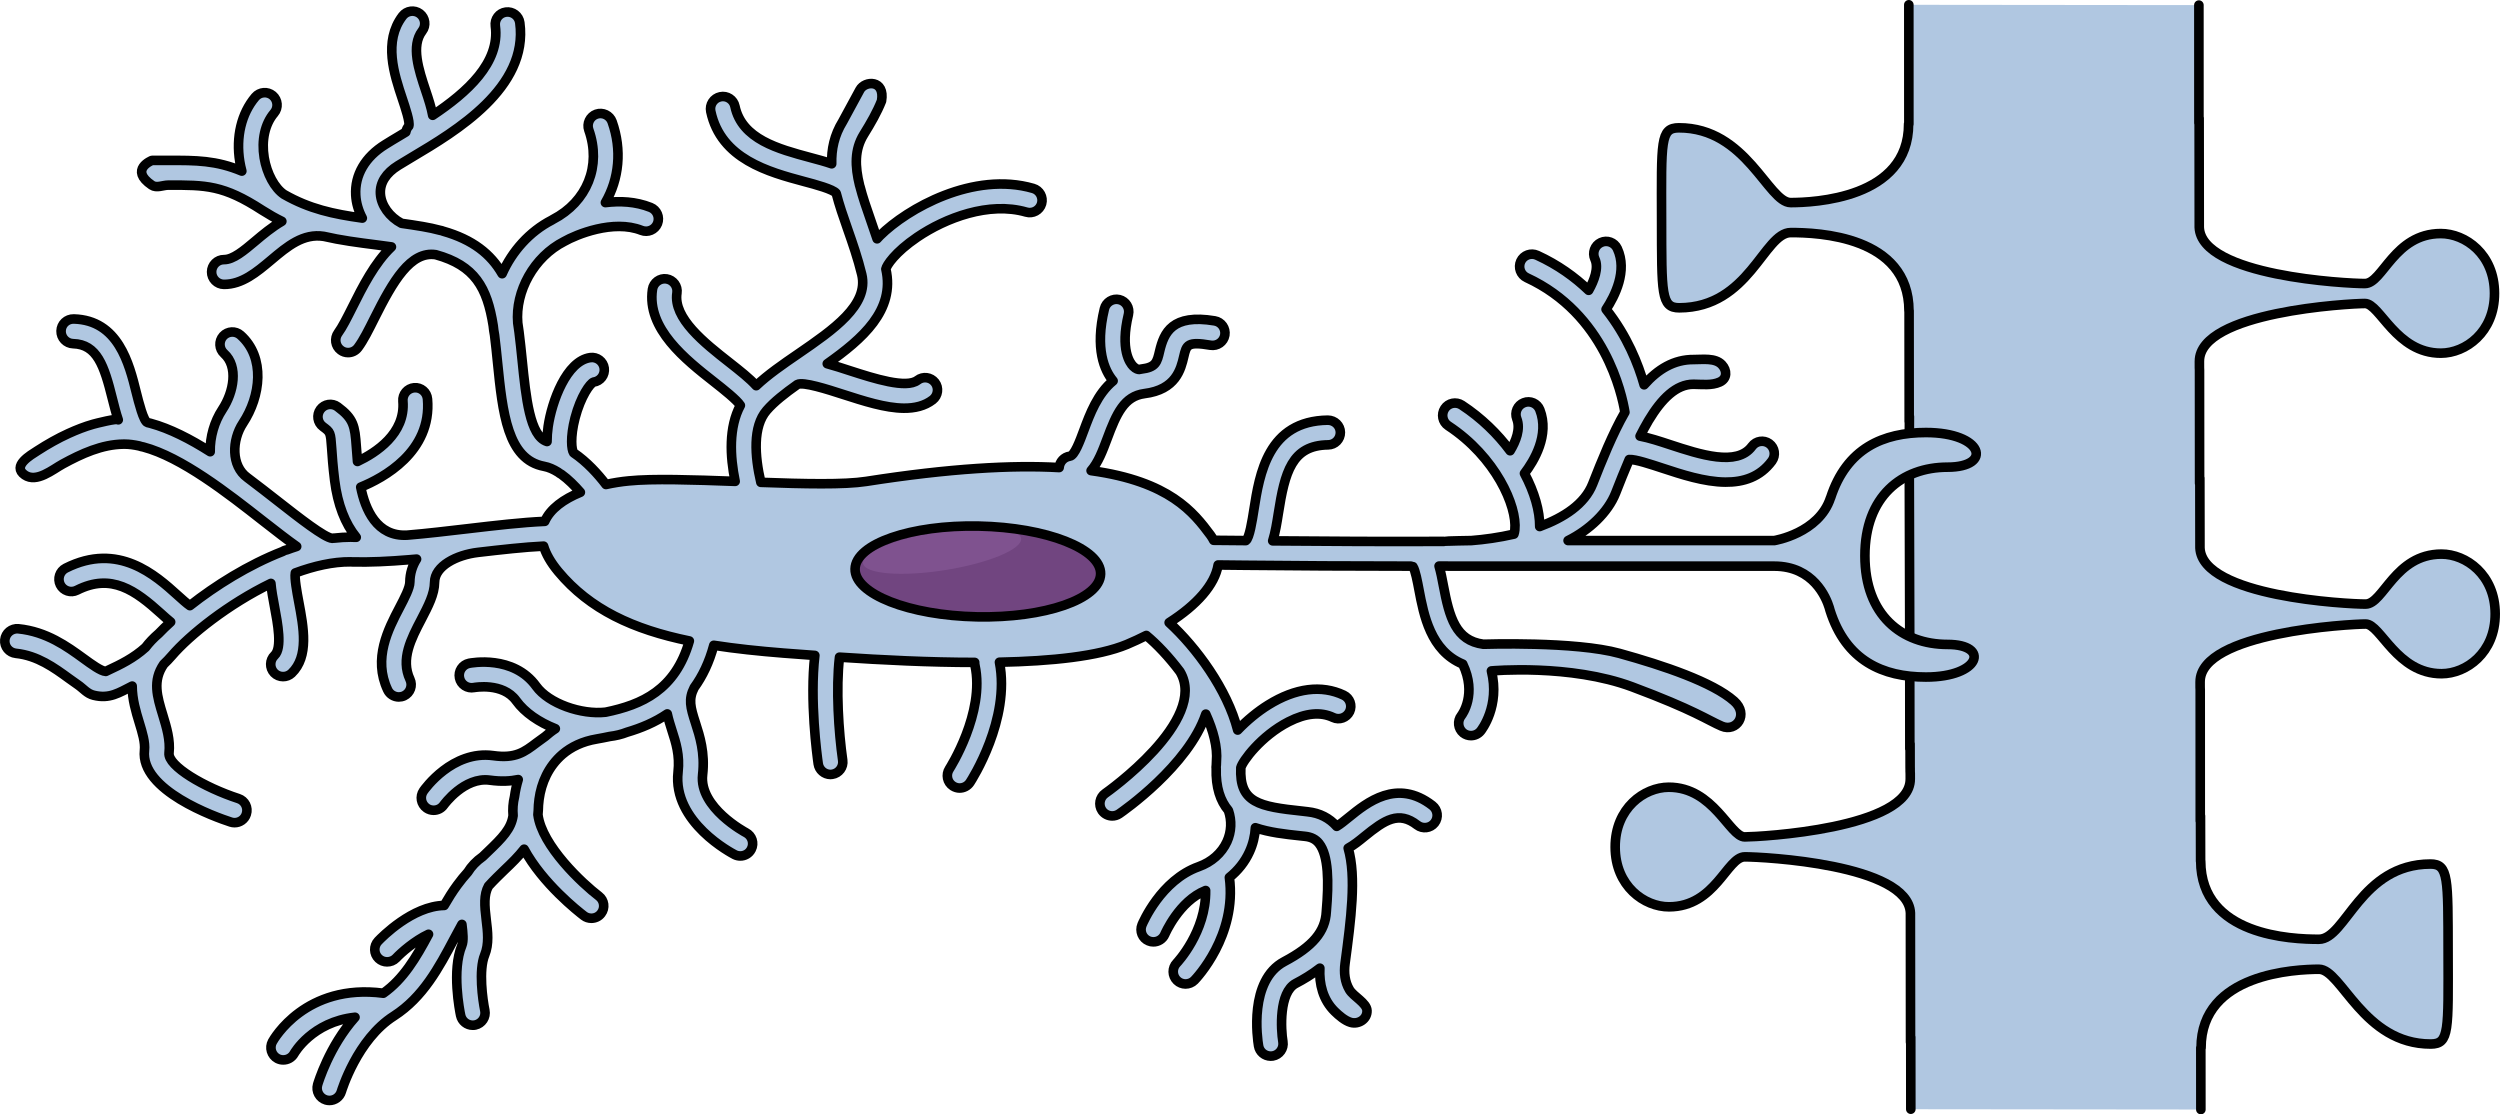 <?xml version="1.0" encoding="utf-8"?>
<!-- Generator: Adobe Illustrator 22.0.0, SVG Export Plug-In . SVG Version: 6.00 Build 0)  -->
<svg version="1.1" id="Layer_1" xmlns="http://www.w3.org/2000/svg" xmlns:xlink="http://www.w3.org/1999/xlink" x="0px" y="0px"
	 width="260.717px" height="116.207px" viewBox="0 0 260.717 116.207" enable-background="new 0 0 260.717 116.207"
	 xml:space="preserve">
<g>
	<g>
		<path id="changecolor_10_" fill="#B0C7E1" d="M199.109,47.059l0.02,0.02c-0.001-1.024-0.002-2.255-0.003-3.633
			c-0.015,0.173-0.023,0.346-0.023,0.518c0.001-1.511-0.003-6.085-0.01-11.561l-0.013,0.013c-0.015-7.822-9.528-8.165-12.331-8.16
			c-2.804,0.005-4.329,7.83-11.627,7.845c-1.9,0.004-1.827-1.498-1.842-9.197c-0.016-8.17-0.145-9.57,1.805-9.574
			c7.041-0.014,9.308,7.804,11.658,7.799c2.349-0.005,12.315-0.386,12.299-8.208l0.027,0.027
			c-0.003-3.081-0.005-11.442-0.004-12.447l30.249,0.032c-0.001,0.989,0.001,9.294,0.004,12.305
			c0.015-0.173,0.023-0.346,0.023-0.518c-0.002,1.683,0.005,5.093,0.012,11.394c0.222,5.1,15.425,5.862,17.274,5.858
			c1.863-0.004,3.055-5.204,7.905-5.213c2.559-0.005,5.602,2.148,5.61,6.226c0.008,4.078-3.027,6.243-5.586,6.248
			c-4.679,0.009-6.364-5.185-7.925-5.182c-1.561,0.003-17.271,0.834-17.261,6.031l-0.001-0.001c0,0.225,0.001,0.447,0.001,0.668
			c0.003,0.082,0.01,0.163,0.01,0.245c-0.001,1.338,0.002,7.161,0.008,11.808c0.016-0.181,0.026-0.361,0.026-0.542
			c-0.002,1.683,0.005,0.981,0.012,7.282c0.222,5.1,15.425,5.861,17.274,5.858c1.863-0.004,3.055-5.204,7.905-5.213
			c2.559-0.005,5.602,2.148,5.61,6.226c0.008,4.078-3.027,6.243-5.586,6.248c-4.679,0.009-6.364-5.185-7.925-5.182
			s-17.271,0.834-17.261,6.031l-0.001-0.001c0,0.192,0,0.38,0.001,0.568c0.003,0.081,0.01,0.162,0.01,0.243
			c-0.001,1.118,0.001,10.106,0.005,13.704c0.015-0.176,0.024-0.351,0.024-0.527c-0.001,1.511,0.003-0.766,0.01,4.71l0.012-0.013
			c0.015,7.822,9.528,8.165,12.331,8.16c2.804-0.005,4.329-7.83,11.627-7.845c1.9-0.004,1.827,1.498,1.842,9.197
			c0.016,8.17,0.145,9.57-1.805,9.574c-7.041,0.014-9.308-7.804-11.658-7.799c-2.349,0.005-12.315,0.386-12.299,8.208l-0.027-0.027
			c0.003,3.081,0.005,5.442,0.004,6.447l-30.249-0.032c0.001-1.118-0.001-3.915-0.005-7.513c-0.015,0.176-0.024,0.351-0.024,0.527
			c0.002-1.683-0.005-7.171-0.012-13.473c-0.222-5.1-15.425-5.861-17.274-5.858c-1.863,0.004-3.055,5.204-7.905,5.213
			c-2.559,0.005-5.602-2.148-5.61-6.226c-0.008-4.078,3.027-6.243,5.586-6.248c4.679-0.009,6.364,5.185,7.925,5.182
			s17.271-0.834,17.261-6.031l0.001,0.001c0-0.192,0-0.38-0.001-0.569c-0.003-0.081-0.01-0.161-0.01-0.242
			c0.001-1.338-0.002,1.768-0.008-2.878c-0.016,0.181-0.026,0.361-0.026,0.542c0.001-1.511-0.003-6.085-0.01-11.561l-0.013,0.013
			L199.109,47.059z"/>
		<path fill="none" stroke="#000000" stroke-linecap="round" stroke-linejoin="round" stroke-miterlimit="10" d="M199.272,115.674
			c0.001-1.118-0.001-3.915-0.005-7.513c-0.015,0.176-0.024,0.351-0.024,0.527c0.002-1.683-0.005-7.171-0.012-13.473
			c-0.222-5.1-15.425-5.861-17.274-5.858c-1.863,0.004-3.055,5.204-7.905,5.213c-2.559,0.005-5.602-2.148-5.61-6.226
			c-0.008-4.078,3.027-6.243,5.586-6.248c4.679-0.009,6.364,5.185,7.925,5.182s17.271-0.834,17.261-6.031l0.001,0.001
			c0-0.192,0-0.38-0.001-0.569c-0.003-0.081-0.01-0.161-0.01-0.242c0.001-1.338-0.002,1.768-0.008-2.878
			c-0.016,0.181-0.026,0.361-0.026,0.542c0.001-1.511-0.003-6.085-0.01-11.561l-0.013,0.013"/>
		<path fill="none" stroke="#000000" stroke-linecap="round" stroke-linejoin="round" stroke-miterlimit="10" d="M229.315,0.532
			c-0.001,0.989,0.001,9.294,0.004,12.305c0.015-0.173,0.023-0.346,0.023-0.518c-0.002,1.683,0.005,5.093,0.012,11.394
			c0.222,5.1,15.425,5.862,17.274,5.858c1.863-0.004,3.055-5.204,7.905-5.213c2.559-0.005,5.602,2.148,5.61,6.226
			c0.008,4.078-3.027,6.243-5.586,6.248c-4.679,0.009-6.364-5.185-7.925-5.182c-1.561,0.003-17.271,0.834-17.261,6.031l-0.001-0.001
			c0,0.225,0.001,0.447,0.001,0.668c0.003,0.082,0.01,0.163,0.01,0.245c-0.001,1.338,0.002,7.161,0.008,11.808
			c0.016-0.181,0.026-0.361,0.026-0.542c-0.002,1.683,0.005,0.981,0.012,7.282c0.222,5.1,15.425,5.861,17.274,5.858
			c1.863-0.004,3.055-5.204,7.905-5.213c2.559-0.005,5.602,2.148,5.61,6.226c0.008,4.078-3.027,6.243-5.586,6.248
			c-4.679,0.009-6.364-5.185-7.925-5.182s-17.271,0.834-17.261,6.031l-0.001-0.001c0,0.192,0,0.38,0.001,0.568
			c0.003,0.081,0.01,0.162,0.01,0.243c-0.001,1.118,0.001,10.106,0.005,13.704c0.015-0.176,0.024-0.351,0.024-0.527
			c-0.001,1.511,0.003-0.766,0.01,4.71l0.012-0.013c0.015,7.822,9.528,8.165,12.331,8.16c2.804-0.005,4.329-7.83,11.627-7.845
			c1.9-0.004,1.827,1.498,1.842,9.197c0.016,8.17,0.145,9.57-1.805,9.574c-7.041,0.014-9.308-7.804-11.658-7.799
			c-2.349,0.005-12.315,0.386-12.299,8.208l-0.027-0.027c0.003,3.081,0.005,5.442,0.004,6.447"/>
		<path fill="none" stroke="#000000" stroke-linecap="round" stroke-linejoin="round" stroke-miterlimit="10" d="M199.16,66.541
			l-0.051-19.483c0,0,0.018-2.235,0.017-3.613c-0.015,0.173-0.023,0.346-0.023,0.518c0.001-1.511-0.003-6.085-0.01-11.561
			l-0.013,0.013c-0.015-7.822-9.528-8.165-12.331-8.16c-2.804,0.005-4.329,7.83-11.627,7.845c-1.9,0.004-1.827-1.498-1.842-9.197
			c-0.016-8.17-0.145-9.57,1.805-9.574c7.041-0.014,9.308,7.804,11.658,7.799c2.349-0.005,12.315-0.386,12.299-8.208l0.027,0.027
			c-0.003-3.081-0.005-11.442-0.004-12.447"/>
	</g>
	<g>
		<path fill="#B0C7E1" stroke="#000000" stroke-linecap="round" stroke-linejoin="round" stroke-miterlimit="10" d="M203.103,67.206
			c-4.759,0-8.617-3.034-8.617-9.243c0-6.209,3.858-9.243,8.617-9.243c4.746,0,3.75-3.613-2.253-3.613
			c-4.448,0-8.266,1.629-9.949,6.821c-0.001-0.002-0.002-0.005-0.004-0.007c-1.205,3.701-5.859,4.452-5.859,4.452h-21.508
			c2.203-1.102,4.155-2.923,4.96-4.959c0.445-1.134,0.914-2.321,1.417-3.492c0.629-0.045,2.309,0.52,3.444,0.892
			c1.992,0.656,4.383,1.448,6.583,1.464c1.883,0.017,3.622-0.534,4.855-2.206c0.419-0.579,0.298-1.385-0.279-1.81
			c-0.571-0.416-1.379-0.293-1.8,0.281c-1.558,2.129-5.436,0.852-8.553-0.172c-1.094-0.362-2.163-0.711-3.12-0.89
			c0.272-0.541,0.556-1.068,0.848-1.564c0.024-0.032,0.044-0.065,0.06-0.102c1.325-2.2,2.855-3.759,4.673-3.744
			c0.881,0.006,1.897,0.15,2.727-0.23c0.8-0.364,0.769-1.229,0.226-1.807c-0.695-0.745-2.022-0.532-2.936-0.539
			c-2.059-0.019-3.747,1.018-5.175,2.634c-0.597-2.129-1.767-5.093-3.968-7.869c0.9-1.366,2.261-4.011,1.171-6.343
			c-0.301-0.647-1.069-0.928-1.713-0.623c-0.646,0.3-0.922,1.067-0.625,1.715c0.431,0.919-0.075,2.254-0.649,3.267
			c-1.444-1.386-3.21-2.66-5.372-3.652c-0.646-0.298-1.414-0.019-1.711,0.622c-0.299,0.652-0.014,1.418,0.63,1.714
			c8.14,3.757,9.93,12.159,10.233,14.029c-0.655,1.141-1.241,2.376-1.8,3.653c-0.559,1.284-1.079,2.591-1.564,3.826
			c-0.828,2.107-3.007,3.514-5.522,4.443c0.014-1.607-0.538-3.559-1.59-5.539c0.982-1.285,2.635-4.002,1.602-6.643
			c-0.258-0.666-1.012-0.996-1.666-0.73c-0.664,0.257-0.992,1.004-0.736,1.668c0.415,1.053-0.09,2.348-0.695,3.339
			c-1.298-1.748-2.99-3.416-5.04-4.761c-0.592-0.387-1.395-0.23-1.783,0.368c-0.389,0.593-0.23,1.394,0.37,1.788
			c4.935,3.243,7.208,8.392,6.944,10.856c-0.015,0.172-0.051,0.318-0.094,0.445c-1.55,0.357-3.092,0.568-4.436,0.672
			c0,0-2.711,0.04-2.845,0.085c-5.787,0.031-12.488-0.007-17.876-0.056c0.278-0.886,0.436-1.891,0.589-2.858
			c0.673-4.292,1.398-7.109,5.194-7.153c0.71-0.005,1.283-0.589,1.274-1.303c-0.008-0.698-0.578-1.264-1.301-1.272
			c-6.261,0.069-7.134,5.645-7.713,9.325c-0.177,1.119-0.466,2.987-0.844,3.234c-1.251-0.011-2.379-0.019-3.354-0.031
			c-0.099-0.187-0.204-0.369-0.337-0.548c-1.745-2.338-4.232-5.588-12.447-6.718c0.743-0.848,1.206-2.087,1.662-3.298
			c0.995-2.682,1.804-4.457,3.893-4.734c3.293-0.402,3.805-2.555,4.107-3.847c0.29-1.237,0.384-1.607,2.802-1.198
			c0.702,0.111,1.364-0.352,1.484-1.057c0.115-0.703-0.356-1.367-1.054-1.484c-4.441-0.746-5.289,1.234-5.744,3.148
			c-0.271,1.17-0.399,1.7-1.917,1.88c-0.083,0.013-0.153,0.032-0.229,0.041c-0.081,0-0.323-0.038-0.611-0.328
			c-0.34-0.339-1.379-1.733-0.5-5.401c0.166-0.691-0.258-1.389-0.952-1.558c-0.687-0.163-1.387,0.268-1.553,0.958
			c-1.006,4.192,0.004,6.429,0.908,7.518c-1.628,1.336-2.419,3.462-3.05,5.156c-0.412,1.116-0.977,2.636-1.46,2.698
			c-0.617,0.083-1.068,0.59-1.117,1.186c-4.884-0.278-11.379,0.074-20.124,1.444c-2.273,0.356-6.515,0.261-10.984,0.097
			c-0.645-2.76-0.85-5.82,0.601-7.499c0.777-0.903,1.919-1.793,3.202-2.701c0.577-0.329,3.193,0.518,4.755,1.023
			c2.191,0.705,4.428,1.428,6.345,1.444c1.144,0.01,2.185-0.233,3.022-0.88c0.557-0.436,0.666-1.246,0.23-1.806
			c-0.438-0.563-1.249-0.666-1.809-0.231c-1.171,0.904-4.54-0.18-6.999-0.973c-0.86-0.284-1.667-0.542-2.422-0.747
			c3.643-2.576,7.097-5.566,6.111-9.876c0.075-0.374,0.93-1.732,3.276-3.327c2.947-1.998,7.48-3.735,11.366-2.61
			c0.684,0.201,1.4-0.191,1.6-0.875c0.195-0.686-0.2-1.404-0.883-1.597c-6.2-1.794-13.092,2.075-15.981,4.941
			c-0.106,0.107-0.197,0.21-0.294,0.316c-0.213-0.644-0.432-1.281-0.651-1.902c-0.451-1.284-0.856-2.468-1.14-3.577
			c-0.006-0.033-0.017-0.065-0.031-0.096c-0.49-1.996-0.541-3.722,0.431-5.305c0.719-1.157,1.398-2.338,1.855-3.497
			c0.39-2.243-1.743-2.122-2.26-1.153c-0.521,0.965-1.784,3.29-1.784,3.29C87,14.1,86.694,15.578,86.734,17.082
			c-0.67-0.232-1.415-0.431-2.22-0.647c-3.352-0.9-7.144-1.917-7.868-5.347c-0.144-0.697-0.831-1.15-1.528-0.995
			c-0.695,0.145-1.139,0.827-0.994,1.522c1.053,4.982,6.063,6.324,9.722,7.31c1.218,0.321,3.038,0.816,3.359,1.23
			c0.313,1.211,0.737,2.444,1.178,3.696c0.533,1.525,1.083,3.101,1.486,4.769c0.768,3.193-2.977,5.771-6.603,8.263
			c-1.629,1.115-3.181,2.186-4.403,3.341c-0.68-0.753-1.656-1.522-2.785-2.411c-2.622-2.055-5.885-4.622-5.483-7.257
			c0.109-0.705-0.381-1.362-1.082-1.47c-0.695-0.108-1.363,0.382-1.469,1.083c-0.622,4.125,3.457,7.325,6.441,9.67
			c0.966,0.76,2.369,1.87,2.726,2.436c-1.223,2.291-1.089,5.282-0.544,7.924c-4.364-0.161-8.605-0.301-11.106-0.047
			c-0.784,0.075-1.583,0.201-2.369,0.375c-0.83-1.089-1.995-2.376-3.371-3.304c-0.216-0.31-0.376-1.599,0.148-3.635
			c0.593-2.268,1.575-3.623,1.946-3.744c0.704-0.096,1.193-0.745,1.096-1.45c-0.097-0.708-0.755-1.203-1.456-1.102
			c-2.482,0.35-4.01,4.593-4.391,7.186c-0.082,0.564-0.116,1.077-0.115,1.567c-1.788-0.545-2.202-4.583-2.598-8.501
			c-0.1-0.971-0.199-1.952-0.322-2.915c-0.041-0.322-0.088-0.638-0.135-0.946c-0.283-3.305,1.69-6.899,4.844-8.504
			c1.244-0.712,5.123-2.319,8.059-1.155c0.659,0.262,1.409-0.057,1.673-0.718c0.26-0.665-0.064-1.414-0.726-1.676
			c-1.559-0.621-3.206-0.687-4.71-0.503c1.425-2.468,1.744-5.487,0.7-8.434c-0.237-0.668-0.974-1.023-1.644-0.788
			c-0.67,0.24-1.023,0.978-0.786,1.647c1.327,3.746-0.174,7.483-3.741,9.33c-0.055,0.03-0.094,0.056-0.116,0.071
			c-2.337,1.204-4.142,3.25-5.183,5.591c-1.18-2.054-3.065-3.558-6.158-4.437c-0.083-0.038-0.176-0.064-0.314-0.088
			c-0.569-0.15-1.161-0.284-1.81-0.392c-0.77-0.127-1.505-0.243-2.207-0.338c-1.261-0.661-2.137-1.881-2.206-3.082
			c-0.063-1.139,0.582-2.16,1.86-2.95c0.44-0.274,0.93-0.563,1.464-0.884c4.538-2.697,12.13-7.215,11.215-14.006
			c-0.096-0.712-0.747-1.203-1.451-1.107c-0.706,0.091-1.198,0.741-1.102,1.452c0.518,3.829-2.967,6.935-6.533,9.313
			c-0.144-0.802-0.424-1.666-0.721-2.552C43.67,7.28,42.84,4.792,44.03,3.231c0.433-0.558,0.323-1.371-0.241-1.806
			c-0.566-0.429-1.375-0.324-1.809,0.243c-2.017,2.652-0.863,6.106-0.024,8.624c0.326,0.976,0.817,2.439,0.677,2.854
			c-0.172,0.176-0.26,0.396-0.312,0.626c-0.217,0.134-0.438,0.264-0.645,0.389c-0.545,0.329-1.058,0.626-1.501,0.911
			c-2.098,1.299-3.188,3.175-3.076,5.273c0.044,0.828,0.289,1.648,0.687,2.4c-3.023-0.42-5.508-0.952-8.16-2.468
			c-0.973-0.643-1.8-2.167-2.075-3.833c-0.299-1.832,0.079-3.53,1.038-4.658c0.464-0.544,0.394-1.361-0.148-1.822
			c-0.544-0.456-1.356-0.391-1.818,0.155c-1.447,1.714-2.036,4.164-1.615,6.742c0.055,0.335,0.128,0.663,0.213,0.982
			c-2.679-1.118-4.77-1.127-7.693-1.113c-0.526,0.003-1.081,0.002-1.678-0.003c0,0-2.415,0.948-0.022,2.58
			c0.5,0.343,1.173,0,1.706,0c3.952-0.01,5.761-0.015,9.809,2.614c0.353,0.222,0.695,0.431,1.05,0.633
			c0.335,0.189,0.667,0.362,1,0.527c-1.045,0.609-1.961,1.374-2.79,2.074c-1.178,0.993-2.288,1.925-3.237,1.918
			c-0.71-0.006-1.292,0.569-1.297,1.281c-0.004,0.711,0.567,1.294,1.279,1.302c1.894,0.013,3.426-1.28,4.914-2.527
			c1.724-1.456,3.357-2.82,5.517-2.479c1.742,0.406,3.539,0.641,5.524,0.893c0.5,0.067,1.008,0.133,1.519,0.204
			c-1.753,1.661-3.023,4.188-4.072,6.285c-0.542,1.081-1.054,2.099-1.483,2.68c-0.425,0.577-0.303,1.383,0.272,1.806
			c0.224,0.169,0.487,0.251,0.753,0.252c0.399,0.005,0.793-0.178,1.049-0.527c0.563-0.757,1.094-1.826,1.711-3.058
			c1.936-3.865,3.764-7.031,6.393-6.625c4.077,1.126,5.362,3.429,5.991,7.41c0.028,0.316,0.076,0.639,0.141,0.984
			c0.115,0.94,0.219,1.899,0.311,2.852c0.528,5.208,1.025,10.124,4.856,10.828c0.49,0.089,0.973,0.31,1.449,0.604
			c0.11,0.094,0.233,0.164,0.356,0.233c0.713,0.512,1.39,1.19,1.977,1.869c-1.726,0.708-3.131,1.71-3.716,3.03
			c-2.381,0.104-5.14,0.426-8.008,0.763c-2.109,0.246-4.245,0.503-6.333,0.676c-3.186,0.185-4.391-2.71-4.849-5.008
			c2.305-0.938,7.433-3.662,6.963-9.188c-0.058-0.713-0.679-1.243-1.391-1.177c-0.709,0.066-1.233,0.689-1.172,1.397
			c0.284,3.383-2.817,5.386-4.739,6.292c-0.056-0.614-0.094-1.133-0.121-1.559c-0.152-2.16-0.284-2.908-1.95-4.143
			c-0.571-0.424-1.379-0.301-1.8,0.273c-0.423,0.576-0.304,1.38,0.275,1.802c0.786,0.583,0.786,0.583,0.904,2.251
			c0.054,0.79,0.126,1.869,0.311,3.361c0.312,2.506,1.092,4.501,2.253,5.921c-0.101,0.001-0.213-0.003-0.315-0.004
			c-0.084-0.006-0.174-0.008-0.262-0.009c-0.558-0.003-1.126,0.038-1.7,0.101c-0.072-0.002-0.146,0.002-0.219,0.021
			c-0.796-0.048-3.483-2.157-5.645-3.849c-1.022-0.802-2.105-1.642-3.222-2.484c-1.704-1.23-1.613-3.926-0.454-5.679
			c1.847-2.796,2.361-6.846-0.246-9.175c-0.531-0.478-1.344-0.43-1.82,0.095c-0.474,0.528-0.428,1.346,0.101,1.822
			c1.5,1.343,1.022,4.011-0.187,5.842c-0.829,1.261-1.289,2.838-1.263,4.396c-2.078-1.32-4.19-2.408-6.223-2.963
			c-0.04-0.008-0.074-0.015-0.117-0.029c-0.067-0.012-0.134-0.031-0.198-0.049c-0.415-0.114-0.92-2.14-1.168-3.125
			c-0.745-3.012-1.88-7.557-6.526-7.678c-0.732-0.01-1.302,0.544-1.32,1.25c-0.018,0.715,0.544,1.303,1.253,1.326
			c2.499,0.064,3.244,2.307,4.091,5.717c0.193,0.762,0.381,1.52,0.621,2.225c-0.069-0.203-2.371,0.388-2.608,0.455
			c-0.882,0.248-1.742,0.589-2.579,0.969C6.042,45.708,4.932,46.339,3.911,47c-0.725,0.469-2.699,1.592-1.33,2.536
			c1.238,0.853,2.913-0.576,3.965-1.149c1.952-1.065,4.077-2.047,6.342-2.069c0.036-0.002,0.077-0.003,0.115,0
			c0.482,0,0.991,0.074,1.513,0.187c0.142,0.05,0.288,0.086,0.435,0.111c3.984,1.058,8.801,4.824,12.47,7.703
			c1.392,1.088,2.539,1.98,3.519,2.671c-0.347,0.106-0.684,0.23-1.028,0.354c-0.091,0.017-0.181,0.042-0.273,0.08
			c-0.06,0.032-0.111,0.058-0.167,0.09c-3.586,1.398-7.024,3.568-9.668,5.649c-0.329-0.222-0.856-0.7-1.262-1.067
			c-2.32-2.097-6.2-5.609-11.684-2.846c-0.636,0.324-0.887,1.1-0.571,1.733c0.319,0.634,1.098,0.893,1.733,0.571
			c3.609-1.826,6.117,0.035,8.794,2.453c0.318,0.289,0.647,0.589,0.984,0.858c-0.455,0.415-0.879,0.819-1.237,1.198
			c-0.561,0.483-1.017,0.969-1.384,1.453c-1.234,1.122-2.625,1.793-3.883,2.38c-0.086,0.044-0.17,0.085-0.261,0.125
			c-0.504-0.028-1.461-0.724-2.318-1.349c-1.717-1.247-3.858-2.805-6.801-3.099c-0.7-0.064-1.336,0.444-1.408,1.159
			c-0.07,0.704,0.443,1.331,1.156,1.404c2.241,0.229,3.993,1.498,5.535,2.622c0.303,0.222,0.607,0.44,0.918,0.651
			c0.586,0.4,0.957,0.928,1.659,1.098c1.653,0.41,2.632-0.262,4.013-0.958c0,1.383,0.396,2.682,0.734,3.792
			c0.328,1.071,0.637,2.084,0.546,2.91c-0.452,4.183,7.417,6.964,9.001,7.481c0.132,0.041,0.261,0.065,0.392,0.063
			c0.545,0.005,1.057-0.341,1.23-0.892c0.222-0.675-0.144-1.403-0.824-1.623c-3.54-1.15-7.385-3.39-7.236-4.753
			c0.145-1.349-0.255-2.663-0.642-3.936c-0.602-1.969-1.094-3.602,0.09-5.323c0.284-0.27,0.562-0.554,0.828-0.867
			c1.885-2.199,5.932-5.417,10.348-7.559c0.065,0.763,0.219,1.574,0.37,2.383c0.346,1.84,0.82,4.351,0.011,5.121
			c-0.519,0.489-0.536,1.307-0.044,1.825c0.251,0.258,0.583,0.392,0.924,0.392c0.32,0.006,0.646-0.114,0.897-0.349
			c1.823-1.743,1.25-4.782,0.744-7.466c-0.186-0.994-0.458-2.454-0.354-2.997c1.959-0.723,3.924-1.173,5.745-1.159
			c0.072,0.002,0.144,0.004,0.22,0.01c1.819,0.045,3.79-0.05,5.872-0.225c0.273-0.018,0.542-0.043,0.807-0.069
			c-0.432,0.686-0.691,1.485-0.701,2.393c-0.003,0.617-0.552,1.659-1.077,2.667c-1.174,2.244-2.778,5.319-1.239,8.578
			c0.214,0.464,0.676,0.734,1.156,0.74c0.186,0,0.378-0.039,0.557-0.12c0.646-0.304,0.921-1.076,0.617-1.715
			c-0.99-2.106,0.117-4.228,1.191-6.282c0.697-1.344,1.363-2.605,1.373-3.847c0.016-1.698,2.291-2.853,4.533-3.116
			c2.464-0.288,4.817-0.553,6.836-0.651c0.243,0.814,0.735,1.693,1.532,2.653c3.289,3.949,7.808,6.031,13.669,7.236
			c-1.461,5.124-4.972,6.656-8.729,7.428c-2.533,0.286-5.94-0.898-7.244-2.706c-2.372-3.289-6.807-2.428-6.993-2.393
			c-0.701,0.144-1.152,0.822-1.005,1.523c0.138,0.695,0.822,1.144,1.519,1.004c0.031-0.004,3.001-0.555,4.393,1.375
			c0.9,1.249,2.396,2.25,4.083,2.919c-0.387,0.25-0.734,0.531-1.063,0.818c-0.304,0.21-0.603,0.429-0.888,0.646
			c-1.279,0.971-2.203,1.673-4.523,1.345c-4.259-0.586-7.152,3.5-7.275,3.675c-0.406,0.581-0.263,1.382,0.324,1.794
			c0.218,0.152,0.47,0.226,0.721,0.228c0.416,0.003,0.816-0.186,1.071-0.554c0.022-0.028,2.138-2.963,4.808-2.584
			c1.181,0.162,2.137,0.108,2.954-0.063c-0.18,0.592-0.305,1.19-0.386,1.78c-0.161,0.658-0.206,1.32-0.149,1.978
			c-0.198,1.37-1.101,2.299-2.664,3.793c-0.163,0.155-0.334,0.319-0.497,0.478c-0.7,0.492-1.204,1.043-1.557,1.619
			c-0.37,0.415-0.739,0.852-1.098,1.348c-0.496,0.671-0.945,1.394-1.372,2.132c-3.303,0.056-6.497,3.304-6.885,3.714
			c-0.49,0.516-0.465,1.326,0.049,1.817c0.248,0.233,0.562,0.351,0.877,0.351c0.346,0.003,0.688-0.126,0.946-0.392
			c0.54-0.578,1.945-1.816,3.383-2.486c-1.303,2.444-2.629,4.684-4.714,6.149c-8.109-1.061-11.423,4.799-11.565,5.053
			c-0.339,0.627-0.108,1.411,0.516,1.752c0.193,0.101,0.399,0.154,0.606,0.151c0.459,0.005,0.909-0.237,1.144-0.67
			c0.022-0.038,1.873-3.294,6.346-3.779c-2.702,3.036-3.841,6.828-3.9,7.03c-0.197,0.684,0.197,1.394,0.876,1.596
			c0.118,0.032,0.234,0.05,0.356,0.051c0.556,0.004,1.076-0.361,1.244-0.93c0.016-0.052,1.636-5.447,5.489-7.885
			c3.038-1.955,4.681-5.042,6.267-8.035c0.275-0.517,0.543-1.016,0.815-1.511c0.108,0.894,0.193,1.725-0.006,2.202
			c-1.065,2.581-0.226,6.818-0.126,7.292c0.13,0.606,0.656,1.018,1.25,1.022c0.093,0.003,0.184-0.006,0.276-0.025
			c0.695-0.149,1.141-0.825,0.997-1.526c-0.224-1.075-0.664-4.211-0.014-5.779c0.467-1.134,0.313-2.425,0.161-3.661
			c-0.183-1.506-0.262-2.623,0.234-3.52c0.559-0.613,1.127-1.161,1.682-1.7c0.734-0.694,1.443-1.39,2.034-2.149
			c1.931,3.577,5.634,6.486,6.233,6.943c0.233,0.18,0.5,0.257,0.771,0.261c0.393,0.004,0.78-0.168,1.032-0.506
			c0.435-0.564,0.327-1.369-0.239-1.801c-1.691-1.286-5.954-5.252-6.356-8.5c0.012-0.152,0.033-0.291,0.035-0.449
			c0.005-0.359,0.029-0.725,0.085-1.15c0.23-1.71,0.972-3.427,2.44-4.693c0.901-0.764,2.073-1.348,3.573-1.597
			c0.45-0.075,0.909-0.171,1.36-0.263c0.617-0.075,1.208-0.212,1.8-0.444c1.48-0.435,2.906-1.031,4.197-1.909
			c0.124,0.592,0.308,1.162,0.486,1.728c0.411,1.268,0.832,2.583,0.637,4.333c-0.591,5.242,5.642,8.478,5.907,8.617
			c0.182,0.093,0.379,0.135,0.576,0.138c0.469,0.006,0.928-0.249,1.155-0.704c0.327-0.63,0.076-1.404-0.564-1.733
			c-0.042-0.022-4.899-2.601-4.514-6.031c0.26-2.3-0.298-4.027-0.747-5.418c-0.525-1.622-0.75-2.459-0.127-3.675
			c0.859-1.183,1.562-2.627,2.04-4.41c2.251,0.35,4.673,0.607,7.278,0.813c1.028,0.077,2.123,0.162,3.26,0.242
			c-0.543,4.691,0.226,10.425,0.353,11.31c0.096,0.637,0.636,1.098,1.266,1.106c0.064-0.002,0.129-0.003,0.194-0.016
			c0.703-0.1,1.191-0.758,1.093-1.456c-0.423-2.964-0.719-7.465-0.335-10.761c4.453,0.298,9.406,0.546,14.1,0.546
			c-0.005,0.099,0.004,0.193,0.025,0.292c1.083,4.962-2.634,10.758-2.669,10.818c-0.389,0.597-0.222,1.398,0.375,1.783
			c0.211,0.136,0.454,0.208,0.69,0.21c0.425,0.002,0.84-0.207,1.089-0.585c0.178-0.268,4.232-6.581,3.071-12.537
			c5.444-0.11,10.309-0.614,13.294-1.856c0.707-0.297,1.375-0.612,2.022-0.937c1.097,0.903,2.354,2.232,3.511,3.771
			c3.025,5.077-7.684,12.628-7.795,12.701c-0.583,0.405-0.734,1.207-0.335,1.796c0.249,0.357,0.649,0.552,1.057,0.556
			c0.254,0.002,0.509-0.071,0.738-0.226c0.389-0.264,7.223-5.024,9.027-10.394c0.781,1.719,1.243,3.446,1.11,4.933
			c-0.012,0.133-0.006,0.251-0.014,0.372c-0.011,0.078-0.021,0.15-0.021,0.224c-0.001,0.044,0.006,0.084,0.01,0.125
			c-0.056,2.002,0.434,3.404,1.272,4.394c0.366,1.062,0.324,2.209-0.152,3.257c-0.549,1.197-1.597,2.123-2.944,2.605
			c-3.942,1.404-5.835,5.877-5.914,6.065c-0.273,0.656,0.036,1.411,0.692,1.677c0.159,0.07,0.321,0.099,0.484,0.099
			c0.509,0.007,0.991-0.289,1.202-0.781c0.016-0.037,1.497-3.487,4.257-4.575c0.062,4.306-2.978,7.525-3.016,7.564
			c-0.495,0.511-0.485,1.321,0.027,1.821c0.249,0.241,0.563,0.362,0.887,0.365c0.336,0.002,0.683-0.128,0.934-0.388
			c0.191-0.196,4.449-4.66,3.645-10.725c0.894-0.715,1.608-1.61,2.087-2.656c0.373-0.813,0.578-1.67,0.625-2.527
			c1.458,0.494,3.113,0.676,4.635,0.838l0.552,0.059c0.643,0.068,1.107,0.305,1.453,0.743c0.995,1.262,1.025,4.016,0.757,7.106
			c-0.104,2.086-1.417,3.64-4.385,5.211c-3.71,1.962-2.798,8.098-2.68,8.79c0.102,0.627,0.64,1.067,1.256,1.073
			c0.075,0,0.15-0.006,0.222-0.015c0.704-0.119,1.179-0.784,1.061-1.488c-0.214-1.279-0.429-5.146,1.339-6.081
			c0.797-0.415,1.681-0.941,2.514-1.591c-0.089,1.663,0.331,3.313,1.545,4.506c0.439,0.43,1.064,0.975,1.666,1.149
			c0.815,0.238,1.736-0.334,1.706-1.224c-0.028-0.809-1.404-1.463-1.829-2.179c-0.495-0.833-0.586-1.792-0.461-2.734
			c0.615-4.611,1.196-9.016,0.326-12.032c0.589-0.321,1.157-0.78,1.691-1.219c2.14-1.74,3.582-2.69,5.512-1.188
			c0.558,0.429,1.368,0.334,1.807-0.226c0.439-0.564,0.335-1.372-0.227-1.809c-3.687-2.864-6.835-0.305-8.717,1.222
			c-0.387,0.32-0.924,0.75-1.263,0.946c-0.762-0.865-1.77-1.39-3.015-1.521l-0.558-0.065c-4.522-0.478-6.594-0.865-6.426-4.529
			c0.161-0.666,2.098-3.316,4.987-4.795c1.785-0.91,3.346-1.06,4.641-0.443c0.639,0.306,1.407,0.026,1.717-0.613
			c0.304-0.644,0.03-1.407-0.613-1.713c-2.306-1.096-5.031-0.749-7.871,1.017c-1.087,0.672-2.23,1.613-3.189,2.62
			c-1.085-4.244-4.347-8.646-7.148-11.206c2.867-1.826,4.767-3.944,5.109-6.011c0.846,0.01,1.797,0.021,2.857,0.031
			c4.774,0.051,11.237,0.09,17.243,0.09c0.072,0.017,0.14,0.056,0.217,0.056c0.247,0.367,0.477,1.598,0.633,2.426
			c0.491,2.602,1.203,6.343,4.56,7.734c1.5,3.131-0.064,5.27-0.151,5.376c-0.435,0.552-0.344,1.359,0.205,1.805
			c0.24,0.188,0.519,0.277,0.798,0.28c0.38,0.002,0.759-0.162,1.016-0.481c0.1-0.123,2.025-2.606,1.121-6.268
			c0,0,8.21-0.756,14.69,1.665s7.884,3.481,9.334,4.101c1.524,0.652,2.851-1.236,1.286-2.619c-2.233-1.974-7.343-3.697-11.951-4.975
			c-4.608-1.278-14.197-0.954-14.197-0.954c-2.875-0.378-3.543-2.786-4.175-6.141c-0.124-0.667-0.26-1.372-0.447-2.011
			c0.295-0.002,0.588-0.002,0.889-0.003c0.02,0.001,0.036,0.011,0.056,0.011h34.015c4.092,0,5.422,3.315,5.73,4.312
			c0.028,0.093,0.05,0.19,0.079,0.282c0,0,0.001,0.006,0.001,0.006l0-0.001c1.658,5.271,5.51,6.967,10.001,6.967
			C206.537,70.612,207.558,67.206,203.103,67.206z"/>
		<g>
			<path fill="#714580" d="M114.78,59.854c-0.053,2.613-5.829,4.617-12.9,4.474c-7.071-0.144-12.759-2.381-12.706-4.993
				s5.827-4.615,12.898-4.472C109.143,55.006,114.833,57.241,114.78,59.854z"/>
			<path fill="#7F528F" d="M106.486,56.14c0.177,1.107-3.372,2.59-7.922,3.313c-4.553,0.722-8.385,0.406-8.56-0.701
				c-0.177-1.107,3.372-2.594,7.922-3.313C102.479,54.717,106.309,55.031,106.486,56.14z"/>
			<path fill="none" stroke="#000000" stroke-miterlimit="10" d="M114.78,59.854c-0.053,2.613-5.829,4.617-12.9,4.474
				c-7.071-0.144-12.759-2.381-12.706-4.993s5.827-4.615,12.898-4.472C109.143,55.006,114.833,57.241,114.78,59.854z"/>
		</g>
	</g>
</g>
</svg>
